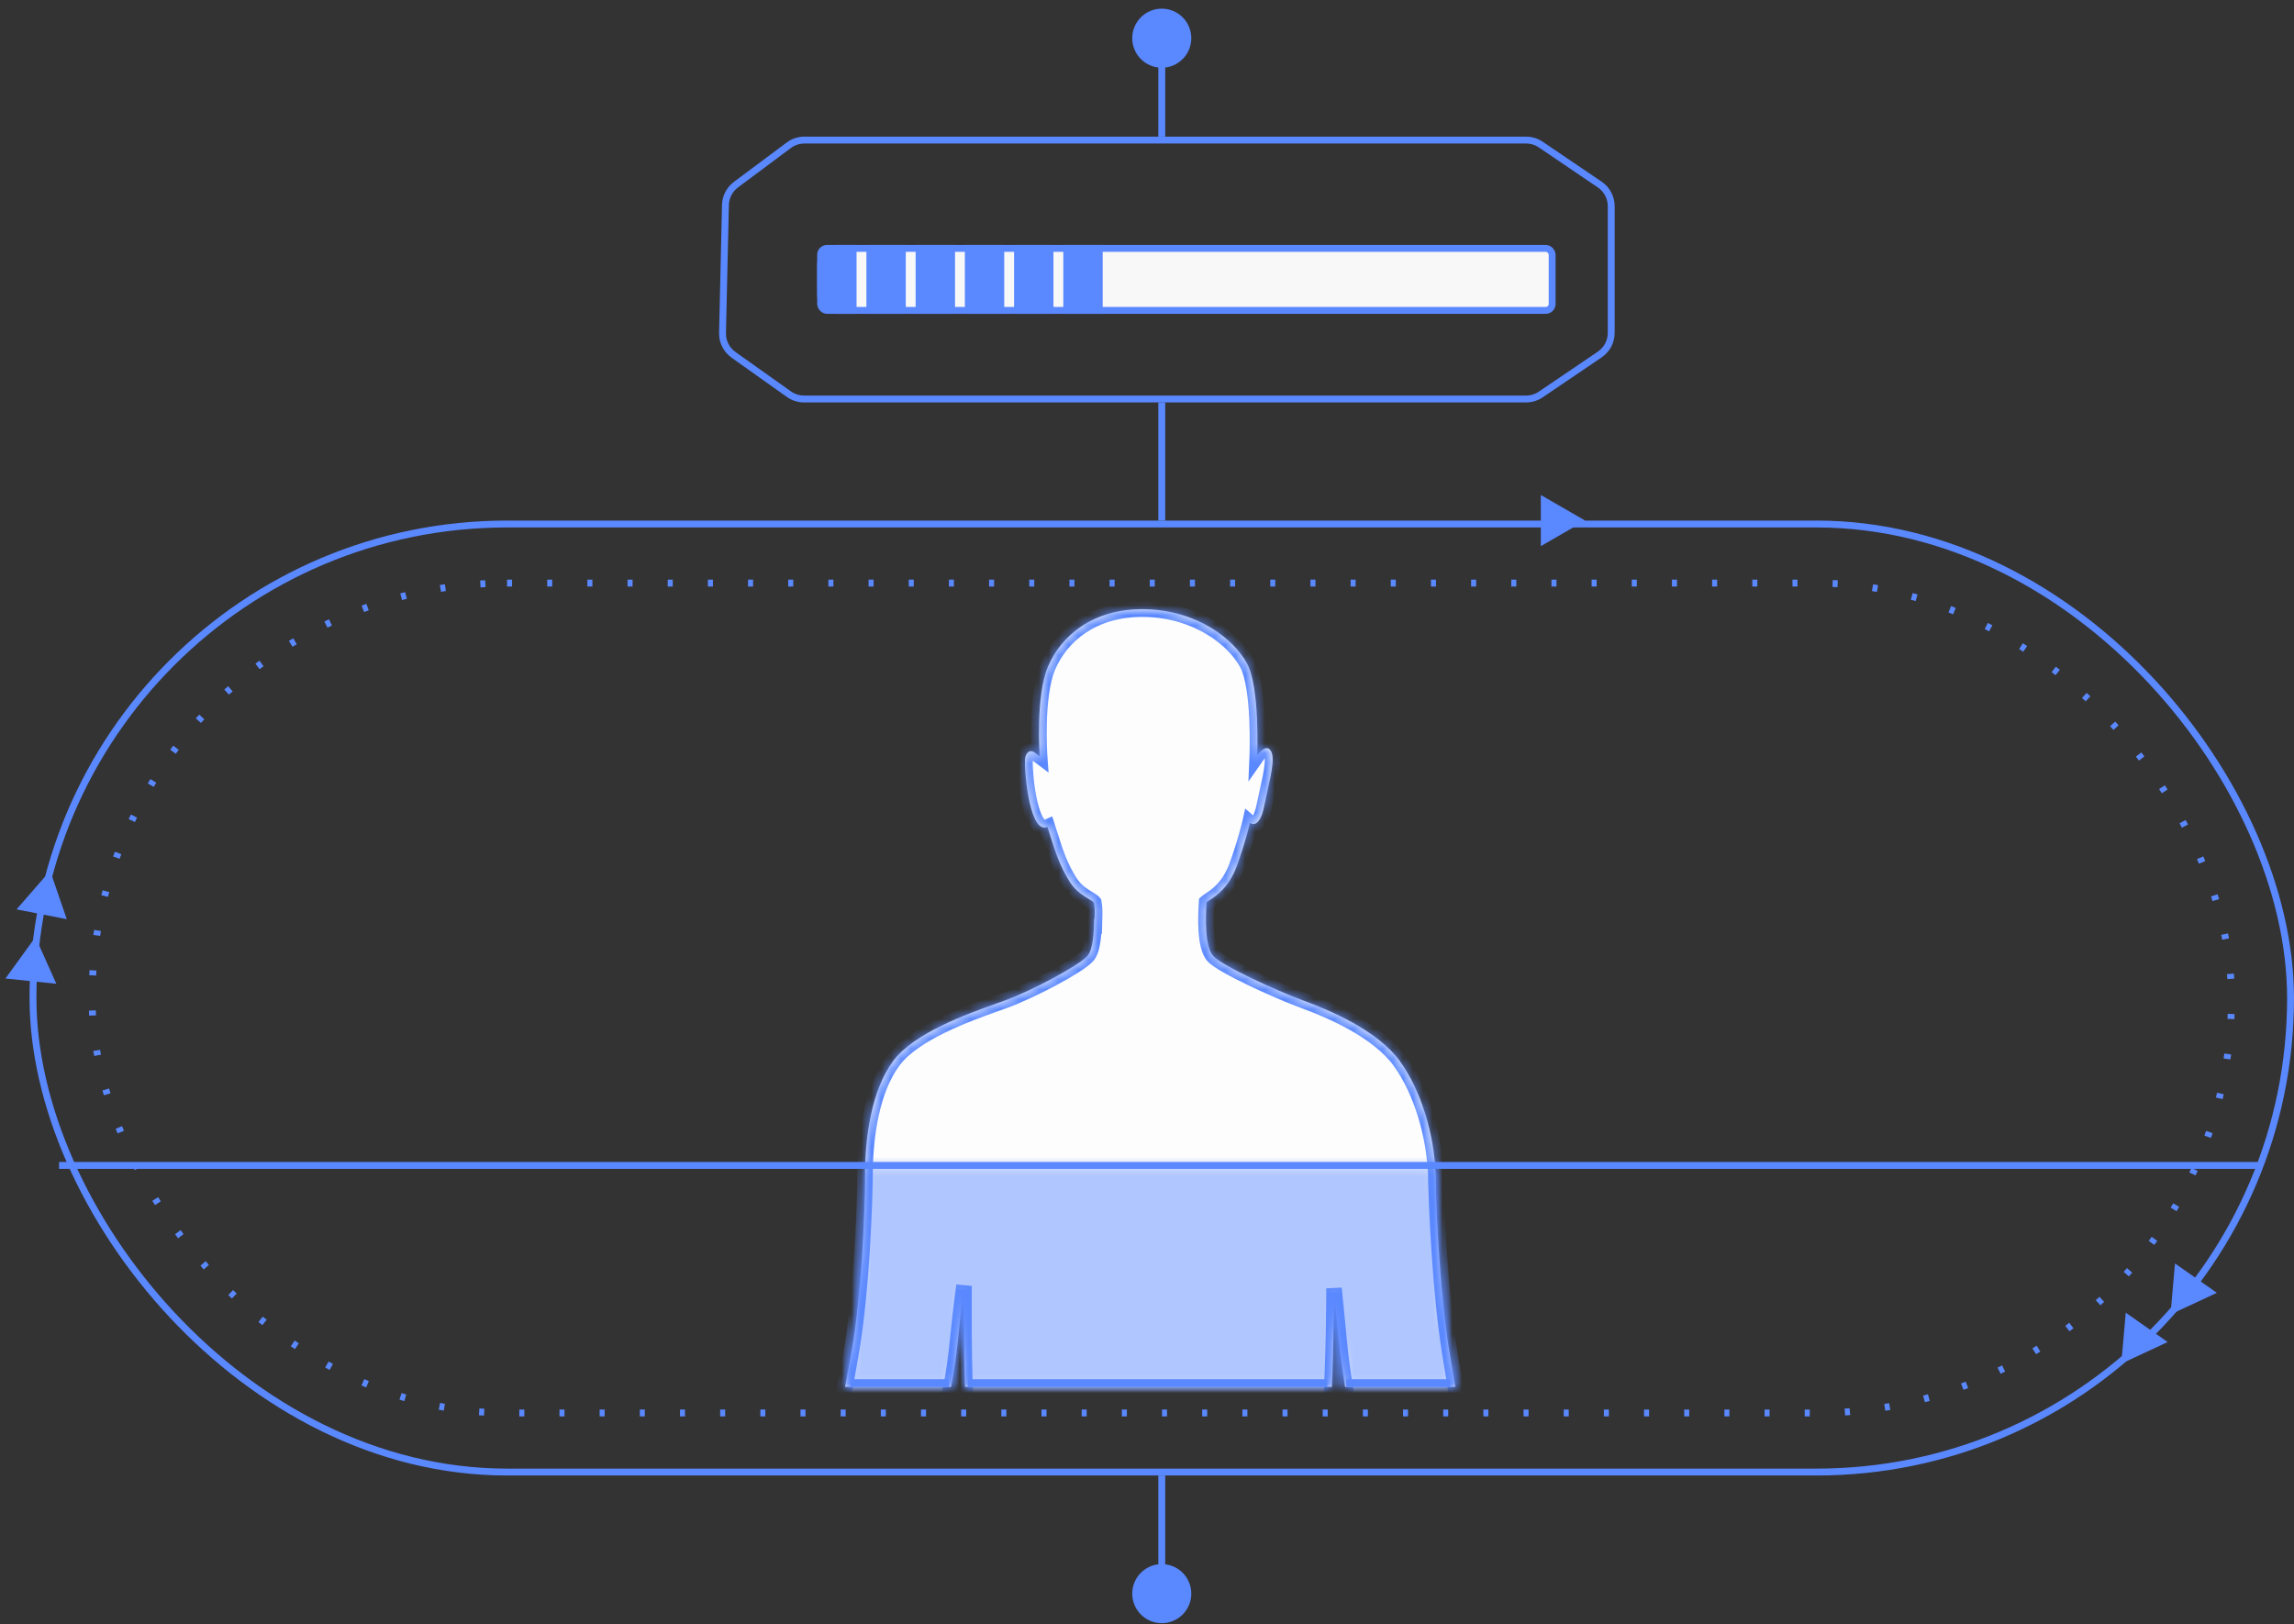 <?xml version="1.0" encoding="UTF-8"?> <svg xmlns="http://www.w3.org/2000/svg" width="233" height="165" viewBox="0 0 233 165" fill="none"><rect x="0" y="0" width="233" height="165" fill="#333333" stroke="none"/><path d="M118 3.879L118 13.879" stroke="#5A88FF" stroke-width="0.7"></path><path d="M73.683 20.822C73.702 20.007 74.095 19.246 74.749 18.758L80.117 14.755C80.575 14.413 81.13 14.229 81.701 14.229H155.006C155.537 14.229 156.055 14.388 156.493 14.685L162.487 18.749C163.214 19.242 163.65 20.064 163.65 20.942V33.815C163.65 34.694 163.214 35.516 162.487 36.009L156.493 40.072C156.055 40.37 155.537 40.529 155.006 40.529H81.663C81.113 40.529 80.576 40.358 80.128 40.039L74.501 36.043C73.784 35.533 73.366 34.701 73.386 33.822L73.683 20.822Z" stroke="#5A88FF" stroke-width="0.7"></path><rect x="83.35" y="25.229" width="74.3" height="6.3" rx="0.65" fill="#F8F8F8" stroke="#5A88FF" stroke-width="0.7"></rect><path d="M83 26.879C83 25.774 83.895 24.879 85 24.879H87V31.879H85C83.895 31.879 83 30.983 83 29.879V26.879Z" fill="#5A88FF"></path><rect x="88" y="24.879" width="4" height="7" fill="#5A88FF"></rect><rect x="93" y="24.879" width="4" height="7" fill="#5A88FF"></rect><rect x="98" y="24.879" width="4" height="7" fill="#5A88FF"></rect><rect x="108" y="24.879" width="4" height="7" fill="#5A88FF"></rect><rect x="103" y="24.879" width="4" height="7" fill="#5A88FF"></rect><circle cx="118" cy="3.879" r="3" fill="#5A88FF"></circle><path d="M118 40.879V52.879" stroke="#5A88FF" stroke-width="0.7"></path><rect x="3.35" y="53.229" width="229.3" height="96.3" rx="48.15" stroke="#5A88FF" stroke-width="0.7"></rect><rect x="9.35" y="59.229" width="217.3" height="84.3" rx="42.15" stroke="#5A88FF" stroke-width="0.7" stroke-dasharray="0.51 3.57"></rect><mask id="path-14-inside-1_423_79" fill="white"><path fill-rule="evenodd" clip-rule="evenodd" d="M132.388 101.636C135.094 102.628 139.887 104.646 142.201 107.8L142.18 107.789C144.401 110.81 145.692 115.475 145.795 119.048H145.805C145.805 119.125 145.81 119.205 145.816 119.285C145.821 119.365 145.826 119.445 145.826 119.522C145.826 123.15 146.343 132.292 147.272 137.651L147.355 138.134C147.518 139.086 147.675 139.998 147.821 140.879H136.622C136.35 139.28 136.152 137.757 136.002 136.273C135.61 132.479 135.497 131.321 135.497 131.321C135.497 131.321 135.497 136.261 135.272 140.879H98.018C97.858 136.799 97.918 131.079 97.918 131.079C97.918 131.079 97.839 131.499 97.702 132.545C97.595 133.355 97.454 134.54 97.287 136.195C97.123 137.791 96.917 139.265 96.597 140.879H85.833C86.082 139.551 86.328 138.239 86.544 136.989C87.475 131.63 87.867 123.15 87.867 119.522V119.048H87.857C87.908 115.464 88.487 110.81 90.707 107.789C92.811 104.935 98.195 103.012 101.205 101.936L101.206 101.936L101.227 101.929C101.534 101.818 101.818 101.717 102.07 101.625C104.776 100.643 109.59 98.085 110.458 97.093C111.016 96.453 111.118 94.71 111.13 93.299L111.136 93.305L111.151 93.317L111.171 93.332L111.179 92.996L111.185 92.714C111.187 92.581 111.186 92.452 111.177 92.313C111.165 92.135 111.142 91.938 111.098 91.689C111.029 91.606 110.925 91.528 110.795 91.443C110.719 91.394 110.635 91.343 110.543 91.288L110.522 91.275L110.522 91.275C110.282 91.131 109.998 90.96 109.702 90.729C109.355 90.456 108.992 90.1 108.671 89.605C107.639 87.942 107.256 86.736 106.629 84.756L106.388 84.003C104.684 84.753 104.064 79.041 104.106 77.199C104.116 76.57 104.56 76.041 105.076 76.427L105.593 76.813C105.593 76.813 105.159 70.748 106.44 67.716C107.731 64.661 110.954 61.772 116.304 61.882C121.666 61.992 125.353 64.97 126.665 67.407C127.977 69.833 127.698 76.725 127.698 76.725C127.698 76.725 127.797 76.583 127.947 76.424C127.993 76.376 128.043 76.326 128.097 76.278C128.17 76.212 128.251 76.148 128.335 76.099C128.518 75.989 128.715 75.943 128.885 76.063C129.578 76.553 129.186 78.324 128.736 80.347C128.629 80.828 128.519 81.324 128.42 81.82C127.904 84.4 126.954 83.584 126.954 83.584C126.954 83.584 126.51 85.547 125.611 87.995C124.822 90.141 123.531 90.993 122.877 91.425L122.85 91.443L122.838 91.451C122.774 91.493 122.717 91.531 122.669 91.566C122.623 91.598 122.584 91.628 122.554 91.656C122.451 93.189 122.358 96.111 123.225 97.103C124.093 98.085 129.681 100.643 132.388 101.636Z"></path></mask><path fill-rule="evenodd" clip-rule="evenodd" d="M132.388 101.636C135.094 102.628 139.887 104.646 142.201 107.8L142.18 107.789C144.401 110.81 145.692 115.475 145.795 119.048H145.805C145.805 119.125 145.81 119.205 145.816 119.285C145.821 119.365 145.826 119.445 145.826 119.522C145.826 123.15 146.343 132.292 147.272 137.651L147.355 138.134C147.518 139.086 147.675 139.998 147.821 140.879H136.622C136.35 139.28 136.152 137.757 136.002 136.273C135.61 132.479 135.497 131.321 135.497 131.321C135.497 131.321 135.497 136.261 135.272 140.879H98.018C97.858 136.799 97.918 131.079 97.918 131.079C97.918 131.079 97.839 131.499 97.702 132.545C97.595 133.355 97.454 134.54 97.287 136.195C97.123 137.791 96.917 139.265 96.597 140.879H85.833C86.082 139.551 86.328 138.239 86.544 136.989C87.475 131.63 87.867 123.15 87.867 119.522V119.048H87.857C87.908 115.464 88.487 110.81 90.707 107.789C92.811 104.935 98.195 103.012 101.205 101.936L101.206 101.936L101.227 101.929C101.534 101.818 101.818 101.717 102.07 101.625C104.776 100.643 109.59 98.085 110.458 97.093C111.016 96.453 111.118 94.71 111.13 93.299L111.136 93.305L111.151 93.317L111.171 93.332L111.179 92.996L111.185 92.714C111.187 92.581 111.186 92.452 111.177 92.313C111.165 92.135 111.142 91.938 111.098 91.689C111.029 91.606 110.925 91.528 110.795 91.443C110.719 91.394 110.635 91.343 110.543 91.288L110.522 91.275L110.522 91.275C110.282 91.131 109.998 90.96 109.702 90.729C109.355 90.456 108.992 90.1 108.671 89.605C107.639 87.942 107.256 86.736 106.629 84.756L106.388 84.003C104.684 84.753 104.064 79.041 104.106 77.199C104.116 76.57 104.56 76.041 105.076 76.427L105.593 76.813C105.593 76.813 105.159 70.748 106.44 67.716C107.731 64.661 110.954 61.772 116.304 61.882C121.666 61.992 125.353 64.97 126.665 67.407C127.977 69.833 127.698 76.725 127.698 76.725C127.698 76.725 127.797 76.583 127.947 76.424C127.993 76.376 128.043 76.326 128.097 76.278C128.17 76.212 128.251 76.148 128.335 76.099C128.518 75.989 128.715 75.943 128.885 76.063C129.578 76.553 129.186 78.324 128.736 80.347C128.629 80.828 128.519 81.324 128.42 81.82C127.904 84.4 126.954 83.584 126.954 83.584C126.954 83.584 126.51 85.547 125.611 87.995C124.822 90.141 123.531 90.993 122.877 91.425L122.85 91.443L122.838 91.451C122.774 91.493 122.717 91.531 122.669 91.566C122.623 91.598 122.584 91.628 122.554 91.656C122.451 93.189 122.358 96.111 123.225 97.103C124.093 98.085 129.681 100.643 132.388 101.636Z" fill="#FDFDFD"></path><path d="M142.201 107.8L141.836 108.5L142.837 107.333L142.201 107.8ZM132.388 101.636L132.66 100.895L132.66 100.895L132.388 101.636ZM142.18 107.789L142.544 107.089L141.544 108.256L142.18 107.789ZM145.795 119.048L145.006 119.071L145.028 119.837H145.795V119.048ZM145.805 119.048H146.594V118.259H145.805V119.048ZM147.272 137.651L148.05 137.518L148.05 137.516L147.272 137.651ZM147.355 138.134L146.577 138.267L146.577 138.268L147.355 138.134ZM147.821 140.879V141.668H148.751L148.599 140.75L147.821 140.879ZM136.622 140.879L135.843 141.011L135.955 141.668H136.622V140.879ZM136.002 136.273L136.787 136.194L136.787 136.191L136.002 136.273ZM135.497 131.321L136.282 131.244L134.707 131.321H135.497ZM135.272 140.879V141.668H136.024L136.061 140.917L135.272 140.879ZM98.018 140.879L97.229 140.91L97.259 141.668H98.018V140.879ZM97.918 131.079L98.707 131.087L97.142 130.933L97.918 131.079ZM97.702 132.545L98.485 132.649L98.485 132.648L97.702 132.545ZM97.287 136.195L98.073 136.277L98.073 136.274L97.287 136.195ZM96.597 140.879V141.668H97.245L97.371 141.033L96.597 140.879ZM85.833 140.879L85.057 140.733L84.881 141.668H85.833V140.879ZM86.544 136.989L85.767 136.854L85.767 136.855L86.544 136.989ZM87.867 119.048H88.656V118.259H87.867V119.048ZM87.857 119.048L87.067 119.037L87.056 119.837H87.857V119.048ZM90.707 107.789L90.072 107.321L90.071 107.322L90.707 107.789ZM101.205 101.936L101.47 102.679L101.476 102.677L101.205 101.936ZM101.206 101.936L100.949 101.189L100.942 101.192L100.935 101.194L101.206 101.936ZM101.227 101.929L101.483 102.675L101.493 102.672L101.227 101.929ZM102.07 101.625L101.801 100.882L101.799 100.883L102.07 101.625ZM110.458 97.093L111.052 97.612L111.053 97.611L110.458 97.093ZM111.13 93.299L111.668 92.722L110.354 91.495L110.34 93.293L111.13 93.299ZM111.136 93.305L110.597 93.881L110.619 93.902L110.642 93.921L111.136 93.305ZM111.151 93.317L110.657 93.933L110.665 93.939L110.673 93.945L111.151 93.317ZM111.171 93.332L110.693 93.96L111.923 94.896L111.96 93.351L111.171 93.332ZM111.179 92.996L111.968 93.016L111.968 93.013L111.179 92.996ZM111.185 92.714L111.974 92.731L111.974 92.726L111.185 92.714ZM111.177 92.313L111.965 92.262L111.964 92.26L111.177 92.313ZM111.098 91.689L111.876 91.553L111.839 91.343L111.702 91.18L111.098 91.689ZM110.795 91.443L110.364 92.105L110.366 92.106L110.795 91.443ZM110.543 91.288L110.132 91.962L110.138 91.966L110.543 91.288ZM110.522 91.275L110.933 90.602L110.924 90.596L110.522 91.275ZM110.522 91.275L110.115 91.952L110.12 91.954L110.522 91.275ZM109.702 90.729L109.215 91.35L109.216 91.35L109.702 90.729ZM108.671 89.605L108.001 90.021L108.005 90.028L108.009 90.034L108.671 89.605ZM106.629 84.756L107.381 84.518L107.381 84.516L106.629 84.756ZM106.388 84.003L107.14 83.763L106.874 82.927L106.071 83.28L106.388 84.003ZM104.106 77.199L104.895 77.217L104.895 77.212L104.106 77.199ZM105.076 76.427L104.603 77.059L104.604 77.06L105.076 76.427ZM105.593 76.813L105.12 77.445L106.503 78.478L106.38 76.757L105.593 76.813ZM106.44 67.716L105.713 67.408L105.713 67.408L106.44 67.716ZM116.304 61.882L116.321 61.093L116.321 61.093L116.304 61.882ZM126.665 67.407L125.97 67.781L125.971 67.782L126.665 67.407ZM127.698 76.725L126.909 76.693L126.8 79.394L128.346 77.176L127.698 76.725ZM127.947 76.424L128.521 76.967L128.522 76.966L127.947 76.424ZM128.097 76.278L128.623 76.866L128.627 76.863L128.097 76.278ZM128.335 76.099L128.738 76.777L128.739 76.776L128.335 76.099ZM128.885 76.063L129.341 75.419L129.339 75.417L128.885 76.063ZM128.736 80.347L127.966 80.176L127.966 80.176L128.736 80.347ZM128.42 81.82L129.194 81.974L129.195 81.974L128.42 81.82ZM126.954 83.584L127.468 82.985L126.473 82.131L126.184 83.41L126.954 83.584ZM125.611 87.995L126.352 88.267L126.352 88.267L125.611 87.995ZM122.877 91.425L122.443 90.766L122.437 90.77L122.877 91.425ZM122.85 91.443L123.285 92.102L123.29 92.098L122.85 91.443ZM122.838 91.451L123.273 92.11L123.273 92.11L122.838 91.451ZM122.669 91.566L122.209 90.924L122.208 90.924L122.669 91.566ZM122.554 91.656L122.02 91.074L121.787 91.287L121.766 91.603L122.554 91.656ZM123.225 97.103L122.631 97.623L122.634 97.626L123.225 97.103ZM142.837 107.333C141.584 105.624 139.695 104.265 137.827 103.219C135.949 102.167 134.03 101.397 132.66 100.895L132.116 102.377C133.452 102.867 135.282 103.602 137.056 104.596C138.839 105.595 140.504 106.822 141.564 108.267L142.837 107.333ZM141.815 108.489L141.836 108.5L142.566 107.1L142.544 107.089L141.815 108.489ZM146.584 119.025C146.478 115.33 145.152 110.5 142.816 107.321L141.544 108.256C143.65 111.121 144.907 115.62 145.006 119.071L146.584 119.025ZM145.805 118.259H145.795V119.837H145.805V118.259ZM146.603 119.233C146.598 119.148 146.594 119.094 146.594 119.048H145.016C145.016 119.156 145.023 119.262 145.028 119.337L146.603 119.233ZM146.616 119.522C146.616 119.414 146.608 119.308 146.603 119.233L145.028 119.337C145.034 119.422 145.037 119.476 145.037 119.522H146.616ZM148.05 137.516C147.131 132.215 146.616 123.121 146.616 119.522H145.037C145.037 123.179 145.555 132.369 146.494 137.786L148.05 137.516ZM148.133 138.001L148.05 137.518L146.494 137.784L146.577 138.267L148.133 138.001ZM148.599 140.75C148.453 139.866 148.296 138.952 148.132 138L146.577 138.268C146.74 139.221 146.897 140.129 147.042 141.008L148.599 140.75ZM136.622 141.668H147.821V140.09H136.622V141.668ZM135.217 136.352C135.368 137.852 135.569 139.392 135.843 141.011L137.4 140.747C137.132 139.167 136.935 137.662 136.787 136.194L135.217 136.352ZM135.497 131.321C134.711 131.398 134.711 131.398 134.711 131.398C134.711 131.398 134.711 131.398 134.711 131.398C134.711 131.398 134.711 131.398 134.711 131.398C134.711 131.398 134.711 131.398 134.711 131.399C134.711 131.399 134.711 131.4 134.712 131.401C134.712 131.404 134.712 131.407 134.713 131.412C134.713 131.422 134.715 131.436 134.717 131.456C134.721 131.495 134.727 131.555 134.735 131.64C134.752 131.808 134.778 132.072 134.817 132.454C134.894 133.218 135.021 134.457 135.217 136.354L136.787 136.191C136.591 134.295 136.465 133.058 136.388 132.295C136.349 131.913 136.323 131.65 136.306 131.483C136.298 131.399 136.292 131.34 136.288 131.301C136.286 131.281 136.285 131.267 136.284 131.258C136.283 131.253 136.283 131.25 136.283 131.248C136.283 131.247 136.282 131.246 136.282 131.245C136.282 131.245 136.282 131.245 136.282 131.245C136.282 131.245 136.282 131.245 136.282 131.245C136.282 131.245 136.282 131.245 136.282 131.244C136.282 131.244 136.282 131.244 135.497 131.321ZM136.061 140.917C136.174 138.596 136.23 136.197 136.258 134.381C136.272 133.472 136.279 132.708 136.283 132.17C136.284 131.902 136.285 131.69 136.286 131.545C136.286 131.472 136.286 131.417 136.286 131.379C136.286 131.36 136.286 131.346 136.286 131.336C136.286 131.331 136.286 131.328 136.286 131.325C136.286 131.324 136.286 131.323 136.286 131.322C136.286 131.322 136.286 131.322 136.286 131.321C136.286 131.321 136.286 131.321 136.286 131.321C136.286 131.321 136.286 131.321 135.497 131.321C134.707 131.321 134.707 131.321 134.707 131.321C134.707 131.321 134.707 131.321 134.707 131.321C134.707 131.321 134.707 131.322 134.707 131.322C134.707 131.322 134.707 131.323 134.707 131.324C134.707 131.327 134.707 131.33 134.707 131.335C134.707 131.344 134.707 131.358 134.707 131.377C134.707 131.414 134.707 131.468 134.707 131.54C134.707 131.683 134.706 131.893 134.704 132.16C134.7 132.693 134.693 133.453 134.679 134.356C134.651 136.164 134.596 138.544 134.484 140.841L136.061 140.917ZM98.018 141.668H135.272V140.09H98.018V141.668ZM97.918 131.079C97.129 131.07 97.129 131.07 97.129 131.07C97.129 131.07 97.129 131.071 97.129 131.071C97.129 131.071 97.129 131.071 97.129 131.072C97.129 131.072 97.129 131.073 97.129 131.075C97.129 131.078 97.129 131.082 97.129 131.087C97.128 131.098 97.128 131.115 97.128 131.137C97.128 131.18 97.127 131.243 97.126 131.326C97.125 131.491 97.123 131.731 97.122 132.032C97.119 132.634 97.116 133.478 97.119 134.451C97.124 136.394 97.149 138.855 97.229 140.91L98.806 140.848C98.727 138.823 98.703 136.384 98.697 134.447C98.695 133.479 98.697 132.639 98.701 132.04C98.702 131.741 98.704 131.502 98.705 131.339C98.706 131.257 98.706 131.194 98.707 131.151C98.707 131.13 98.707 131.114 98.707 131.103C98.707 131.098 98.707 131.093 98.707 131.091C98.707 131.089 98.707 131.088 98.707 131.088C98.707 131.087 98.707 131.087 98.707 131.087C98.707 131.087 98.707 131.087 98.707 131.087C98.707 131.087 98.707 131.087 97.918 131.079ZM98.485 132.648C98.553 132.131 98.606 131.77 98.641 131.541C98.659 131.427 98.673 131.345 98.682 131.293C98.686 131.268 98.689 131.249 98.691 131.238C98.692 131.232 98.693 131.228 98.694 131.226C98.694 131.224 98.694 131.224 98.694 131.223C98.694 131.223 98.694 131.223 98.694 131.223C98.694 131.223 98.694 131.223 98.694 131.223C98.694 131.223 98.694 131.224 98.694 131.224C98.694 131.224 98.694 131.224 98.694 131.224C98.694 131.224 98.694 131.224 97.918 131.079C97.142 130.933 97.142 130.933 97.142 130.934C97.142 130.934 97.142 130.934 97.142 130.934C97.142 130.934 97.142 130.934 97.142 130.934C97.142 130.934 97.142 130.934 97.142 130.935C97.142 130.935 97.142 130.936 97.142 130.936C97.141 130.938 97.141 130.939 97.141 130.942C97.14 130.946 97.139 130.952 97.137 130.96C97.135 130.975 97.131 130.998 97.126 131.028C97.115 131.087 97.101 131.176 97.082 131.298C97.044 131.541 96.989 131.914 96.919 132.443L98.485 132.648ZM98.073 136.274C98.239 134.626 98.379 133.449 98.485 132.649L96.92 132.442C96.811 133.261 96.669 134.455 96.502 136.116L98.073 136.274ZM97.371 141.033C97.697 139.39 97.906 137.891 98.073 136.277L96.502 136.114C96.339 137.691 96.137 139.141 95.823 140.725L97.371 141.033ZM85.833 141.668H96.597V140.09H85.833V141.668ZM85.767 136.855C85.551 138.098 85.307 139.404 85.057 140.733L86.609 141.025C86.858 139.697 87.104 138.381 87.322 137.124L85.767 136.855ZM87.078 119.522C87.078 123.128 86.686 131.558 85.767 136.854L87.322 137.124C88.263 131.702 88.656 123.172 88.656 119.522H87.078ZM87.078 119.048V119.522H88.656V119.048H87.078ZM87.857 119.837H87.867V118.259H87.857V119.837ZM90.071 107.322C87.694 110.557 87.119 115.433 87.067 119.037L88.646 119.059C88.697 115.495 89.281 111.064 91.344 108.256L90.071 107.322ZM100.939 101.193C99.438 101.729 97.299 102.492 95.269 103.487C93.261 104.47 91.242 105.733 90.072 107.321L91.343 108.257C92.276 106.991 94.001 105.866 95.963 104.905C97.903 103.955 99.961 103.219 101.47 102.679L100.939 101.193ZM100.935 101.194L100.934 101.195L101.476 102.677L101.476 102.677L100.935 101.194ZM100.97 101.182L100.949 101.189L101.462 102.682L101.483 102.675L100.97 101.182ZM101.799 100.883C101.55 100.975 101.269 101.075 100.961 101.185L101.493 102.672C101.8 102.562 102.086 102.459 102.341 102.366L101.799 100.883ZM109.863 96.573C109.73 96.726 109.357 97.019 108.736 97.417C108.142 97.797 107.393 98.23 106.58 98.667C104.948 99.544 103.105 100.41 101.801 100.883L102.339 102.367C103.742 101.858 105.659 100.954 107.327 100.058C108.164 99.609 108.95 99.155 109.588 98.746C110.198 98.354 110.752 97.955 111.052 97.612L109.863 96.573ZM110.34 93.293C110.335 93.988 110.307 94.736 110.217 95.376C110.172 95.695 110.115 95.97 110.045 96.187C109.972 96.414 109.902 96.528 109.863 96.574L111.053 97.611C111.292 97.337 111.444 96.993 111.548 96.669C111.655 96.336 111.728 95.967 111.78 95.594C111.884 94.851 111.913 94.021 111.919 93.305L110.34 93.293ZM111.674 92.728L111.668 92.722L110.591 93.876L110.597 93.881L111.674 92.728ZM111.644 92.701L111.629 92.688L110.642 93.921L110.657 93.933L111.644 92.701ZM111.649 92.704L111.629 92.688L110.673 93.945L110.693 93.96L111.649 92.704ZM110.39 92.978L110.382 93.313L111.96 93.351L111.968 93.016L110.39 92.978ZM110.396 92.698L110.39 92.98L111.968 93.013L111.974 92.731L110.396 92.698ZM110.389 92.365C110.396 92.475 110.398 92.581 110.396 92.703L111.974 92.726C111.976 92.581 111.976 92.43 111.965 92.262L110.389 92.365ZM110.321 91.825C110.36 92.05 110.379 92.219 110.389 92.367L111.964 92.26C111.95 92.05 111.923 91.826 111.876 91.553L110.321 91.825ZM110.366 92.106C110.419 92.14 110.454 92.166 110.478 92.184C110.502 92.204 110.503 92.208 110.494 92.197L111.702 91.18C111.553 91.004 111.366 90.873 111.224 90.781L110.366 92.106ZM110.138 91.966C110.229 92.02 110.302 92.064 110.364 92.105L111.225 90.782C111.136 90.724 111.042 90.667 110.949 90.611L110.138 91.966ZM110.111 91.949L110.132 91.962L110.955 90.615L110.933 90.602L110.111 91.949ZM110.12 91.954L110.12 91.955L110.924 90.596L110.924 90.596L110.12 91.954ZM109.216 91.35C109.554 91.615 109.877 91.808 110.115 91.952L110.929 90.599C110.687 90.454 110.441 90.305 110.189 90.107L109.216 91.35ZM108.009 90.034C108.385 90.615 108.813 91.034 109.215 91.35L110.19 90.108C109.898 89.879 109.599 89.585 109.334 89.176L108.009 90.034ZM105.876 84.995C106.504 86.976 106.912 88.267 108.001 90.021L109.342 89.189C108.367 87.618 108.008 86.496 107.381 84.518L105.876 84.995ZM105.636 84.243L105.876 84.996L107.381 84.516L107.14 83.763L105.636 84.243ZM103.316 77.181C103.294 78.166 103.445 80.12 103.823 81.751C104.01 82.555 104.27 83.366 104.644 83.944C104.832 84.234 105.092 84.534 105.452 84.71C105.851 84.905 106.29 84.908 106.706 84.725L106.071 83.28C106.061 83.285 106.108 83.274 106.146 83.292C106.146 83.292 106.079 83.255 105.969 83.086C105.749 82.746 105.538 82.155 105.361 81.394C105.014 79.897 104.876 78.074 104.895 77.217L103.316 77.181ZM105.549 75.795C105.305 75.613 105.005 75.493 104.672 75.508C104.341 75.523 104.066 75.668 103.867 75.852C103.489 76.199 103.324 76.719 103.316 77.186L104.895 77.212C104.896 77.144 104.909 77.085 104.925 77.044C104.942 77 104.954 76.997 104.935 77.013C104.913 77.034 104.847 77.081 104.743 77.085C104.64 77.09 104.589 77.049 104.603 77.059L105.549 75.795ZM106.065 76.181L105.548 75.795L104.604 77.06L105.12 77.445L106.065 76.181ZM105.713 67.408C105.009 69.074 104.799 71.481 104.747 73.38C104.72 74.347 104.735 75.217 104.756 75.844C104.766 76.159 104.779 76.413 104.788 76.589C104.793 76.678 104.797 76.747 104.8 76.794C104.802 76.818 104.803 76.836 104.804 76.849C104.804 76.855 104.805 76.86 104.805 76.863C104.805 76.865 104.805 76.867 104.805 76.868C104.805 76.868 104.805 76.868 104.805 76.869C104.805 76.869 104.805 76.869 104.805 76.869C104.805 76.869 104.805 76.869 105.593 76.813C106.38 76.757 106.38 76.757 106.38 76.757C106.38 76.757 106.38 76.757 106.38 76.757C106.38 76.757 106.38 76.757 106.38 76.756C106.38 76.756 106.38 76.755 106.38 76.754C106.379 76.751 106.379 76.748 106.379 76.742C106.378 76.732 106.377 76.716 106.376 76.694C106.373 76.651 106.369 76.587 106.365 76.504C106.355 76.337 106.344 76.093 106.334 75.791C106.313 75.187 106.3 74.351 106.325 73.423C106.376 71.531 106.589 69.39 107.167 68.023L105.713 67.408ZM116.321 61.093C110.631 60.976 107.123 64.071 105.713 67.408L107.167 68.023C108.339 65.251 111.277 62.568 116.288 62.671L116.321 61.093ZM127.36 67.032C125.91 64.34 121.961 61.209 116.321 61.093L116.288 62.671C121.371 62.776 124.795 65.599 125.97 67.781L127.36 67.032ZM127.698 76.725C128.487 76.757 128.487 76.757 128.487 76.757C128.487 76.757 128.487 76.756 128.487 76.756C128.487 76.756 128.487 76.755 128.487 76.755C128.487 76.754 128.487 76.752 128.487 76.751C128.487 76.747 128.487 76.741 128.488 76.734C128.488 76.72 128.489 76.7 128.49 76.674C128.492 76.621 128.494 76.543 128.497 76.445C128.502 76.247 128.508 75.964 128.51 75.617C128.516 74.923 128.51 73.971 128.462 72.939C128.414 71.91 128.324 70.789 128.159 69.761C127.997 68.752 127.753 67.759 127.36 67.031L125.971 67.782C126.233 68.268 126.446 69.046 126.6 70.011C126.752 70.958 126.839 72.015 126.885 73.012C126.931 74.007 126.937 74.93 126.932 75.604C126.929 75.941 126.923 76.214 126.918 76.403C126.916 76.498 126.914 76.571 126.912 76.62C126.911 76.645 126.911 76.664 126.91 76.676C126.91 76.682 126.91 76.686 126.91 76.689C126.91 76.691 126.91 76.692 126.909 76.692C126.909 76.693 126.909 76.693 126.909 76.693C126.909 76.693 126.909 76.693 126.909 76.693C126.909 76.693 126.909 76.693 127.698 76.725ZM127.374 75.882C127.278 75.983 127.2 76.077 127.146 76.146C127.118 76.181 127.096 76.211 127.08 76.233C127.072 76.243 127.066 76.252 127.061 76.259C127.058 76.263 127.056 76.266 127.054 76.268C127.054 76.269 127.053 76.27 127.052 76.271C127.052 76.272 127.052 76.272 127.051 76.273C127.051 76.273 127.051 76.273 127.051 76.273C127.051 76.273 127.051 76.273 127.051 76.273C127.051 76.273 127.051 76.274 127.051 76.274C127.051 76.274 127.051 76.274 127.698 76.725C128.346 77.176 128.346 77.176 128.346 77.176C128.346 77.176 128.346 77.176 128.346 77.177C128.346 77.177 128.346 77.177 128.345 77.177C128.345 77.177 128.345 77.177 128.345 77.177C128.345 77.177 128.345 77.178 128.345 77.178C128.344 77.178 128.344 77.178 128.344 77.178C128.344 77.179 128.344 77.178 128.345 77.178C128.346 77.176 128.348 77.173 128.352 77.168C128.359 77.159 128.371 77.142 128.387 77.122C128.419 77.081 128.466 77.025 128.521 76.967L127.374 75.882ZM127.57 75.691C127.498 75.755 127.432 75.82 127.373 75.883L128.522 76.966C128.554 76.932 128.588 76.898 128.623 76.866L127.57 75.691ZM127.931 75.42C127.79 75.504 127.666 75.603 127.566 75.694L128.627 76.863C128.674 76.82 128.712 76.792 128.738 76.777L127.931 75.42ZM129.339 75.417C128.782 75.026 128.208 75.255 127.93 75.421L128.739 76.776C128.773 76.756 128.758 76.773 128.7 76.78C128.667 76.783 128.621 76.783 128.569 76.77C128.516 76.757 128.469 76.735 128.432 76.709L129.339 75.417ZM129.507 80.519C129.728 79.525 129.952 78.52 130.026 77.701C130.062 77.29 130.067 76.874 129.992 76.499C129.916 76.124 129.74 75.701 129.341 75.419L128.43 76.708C128.377 76.671 128.412 76.653 128.444 76.811C128.476 76.969 128.484 77.213 128.453 77.56C128.391 78.255 128.195 79.147 127.966 80.176L129.507 80.519ZM129.195 81.974C129.291 81.488 129.4 81.001 129.507 80.518L127.966 80.176C127.859 80.656 127.747 81.159 127.646 81.665L129.195 81.974ZM126.954 83.584C126.439 84.183 126.44 84.183 126.441 84.184C126.441 84.184 126.441 84.184 126.442 84.185C126.442 84.185 126.443 84.186 126.444 84.187C126.446 84.188 126.447 84.189 126.449 84.191C126.452 84.194 126.456 84.197 126.46 84.2C126.469 84.207 126.478 84.214 126.489 84.223C126.511 84.239 126.538 84.258 126.57 84.279C126.634 84.32 126.723 84.369 126.835 84.411C127.062 84.495 127.404 84.552 127.782 84.404C128.153 84.259 128.441 83.961 128.661 83.572C128.878 83.186 129.056 82.665 129.194 81.974L127.646 81.665C127.526 82.265 127.392 82.609 127.286 82.796C127.182 82.98 127.136 82.962 127.205 82.935C127.281 82.905 127.353 82.919 127.386 82.931C127.4 82.937 127.411 82.943 127.421 82.949C127.426 82.953 127.433 82.957 127.44 82.962C127.444 82.965 127.448 82.969 127.452 82.972C127.455 82.974 127.457 82.976 127.46 82.978C127.461 82.979 127.462 82.98 127.464 82.982C127.464 82.982 127.465 82.983 127.466 82.983C127.466 82.984 127.467 82.984 127.467 82.984C127.467 82.985 127.468 82.985 126.954 83.584ZM126.352 88.267C126.81 87.019 127.152 85.896 127.379 85.085C127.493 84.678 127.579 84.349 127.636 84.121C127.665 84.006 127.686 83.917 127.701 83.856C127.708 83.825 127.714 83.801 127.717 83.785C127.719 83.777 127.721 83.77 127.722 83.766C127.722 83.764 127.723 83.762 127.723 83.76C127.723 83.76 127.723 83.759 127.723 83.759C127.723 83.759 127.723 83.759 127.724 83.758C127.724 83.758 127.724 83.758 127.724 83.758C127.724 83.758 127.724 83.758 126.954 83.584C126.184 83.41 126.184 83.41 126.184 83.41C126.184 83.41 126.184 83.41 126.184 83.41C126.184 83.41 126.184 83.41 126.184 83.41C126.184 83.41 126.184 83.41 126.184 83.41C126.184 83.411 126.183 83.412 126.183 83.414C126.182 83.417 126.181 83.422 126.18 83.428C126.176 83.442 126.172 83.463 126.165 83.491C126.152 83.546 126.132 83.629 126.105 83.737C126.051 83.953 125.969 84.268 125.859 84.658C125.64 85.44 125.311 86.523 124.87 87.723L126.352 88.267ZM123.312 92.084C124.018 91.618 125.477 90.648 126.352 88.267L124.87 87.723C124.168 89.634 123.044 90.369 122.443 90.766L123.312 92.084ZM123.29 92.098L123.318 92.08L122.437 90.77L122.41 90.788L123.29 92.098ZM123.273 92.11L123.285 92.102L122.416 90.784L122.404 90.792L123.273 92.11ZM123.128 92.207C123.162 92.183 123.205 92.155 123.273 92.11L122.404 90.792C122.344 90.831 122.272 90.879 122.209 90.924L123.128 92.207ZM123.087 92.238C123.082 92.243 123.081 92.242 123.09 92.236C123.098 92.229 123.111 92.22 123.129 92.207L122.208 90.924C122.159 90.96 122.087 91.013 122.02 91.074L123.087 92.238ZM123.82 96.584C123.722 96.472 123.604 96.242 123.505 95.854C123.409 95.479 123.347 95.024 123.313 94.528C123.244 93.535 123.29 92.464 123.341 91.709L121.766 91.603C121.714 92.381 121.662 93.537 121.738 94.637C121.776 95.186 121.847 95.744 121.975 96.244C122.099 96.731 122.295 97.239 122.631 97.623L123.82 96.584ZM132.66 100.895C131.336 100.409 129.286 99.532 127.459 98.654C126.546 98.215 125.7 97.781 125.034 97.401C124.701 97.21 124.421 97.038 124.204 96.889C123.976 96.732 123.859 96.629 123.817 96.581L122.634 97.626C122.809 97.824 123.056 98.015 123.31 98.19C123.575 98.372 123.896 98.569 124.251 98.771C124.961 99.177 125.844 99.629 126.775 100.077C128.635 100.971 130.733 101.87 132.116 102.377L132.66 100.895Z" fill="#5A88FF" mask="url(#path-14-inside-1_423_79)"></path><mask id="mask0_423_79" style="mask-type:alpha" maskUnits="userSpaceOnUse" x="82" y="118" width="71" height="23"><rect x="82" y="118.309" width="71" height="22.57" fill="#D9D9D9"></rect></mask><g mask="url(#mask0_423_79)"><mask id="path-17-inside-2_423_79" fill="white"><path d="M142.201 106.225C139.887 102.921 135.094 100.807 132.388 99.767C129.681 98.728 124.093 96.047 123.225 95.019C122.358 93.979 122.451 90.918 122.553 89.312C122.584 89.283 122.623 89.252 122.668 89.218C122.72 89.179 122.781 89.137 122.85 89.089L122.877 89.07C123.531 88.618 124.822 87.725 125.611 85.477C126.51 82.912 126.954 80.856 126.954 80.856C126.954 80.856 127.904 81.711 128.42 79.007C128.519 78.488 128.629 77.969 128.736 77.465C129.186 75.346 129.578 73.49 128.885 72.977C128.715 72.852 128.518 72.899 128.335 73.014C128.251 73.066 128.17 73.132 128.097 73.202C128.043 73.252 127.993 73.305 127.947 73.355C127.797 73.522 127.698 73.67 127.698 73.67C127.698 73.67 127.976 66.45 126.665 63.908C125.353 61.355 121.666 58.236 116.304 58.12C110.954 58.005 107.731 61.032 106.44 64.232C105.159 67.409 105.592 73.763 105.592 73.763L105.076 73.358C104.559 72.954 104.116 73.508 104.106 74.167C104.064 76.096 104.684 82.08 106.388 81.295L106.628 82.084C107.256 84.158 107.639 85.421 108.671 87.163C108.992 87.682 109.355 88.055 109.702 88.341C109.998 88.583 110.282 88.762 110.522 88.913L110.543 88.927C110.635 88.985 110.719 89.038 110.795 89.09C110.925 89.178 111.029 89.26 111.098 89.347C111.142 89.607 111.165 89.814 111.177 90.001C111.186 90.147 111.187 90.281 111.185 90.421L111.179 90.717L111.171 91.068L111.151 91.052L111.136 91.039L111.129 91.033C111.118 92.512 111.015 94.338 110.458 95.008C109.59 96.047 104.776 98.728 102.07 99.755C101.818 99.852 101.534 99.959 101.227 100.074L101.205 100.082C98.195 101.208 92.811 103.224 90.707 106.213C88.487 109.379 87.908 114.254 87.857 118.008H87.867V118.505C87.867 122.306 87.474 131.19 86.544 136.804C86.31 138.219 86.043 139.708 85.773 141.214C84.969 145.684 84.141 150.297 84.086 153.521C84.067 154.697 83.781 157.227 83.444 160.218C83.064 163.575 82.62 167.513 82.412 170.768C82.412 170.768 82.093 173.148 81.896 175.517C81.877 175.747 81.854 175.96 81.825 176.158C81.791 176.402 81.75 176.624 81.702 176.831C81.643 177.089 81.573 177.324 81.494 177.55H81.484C81.268 178.168 80.973 178.687 80.605 179.336C80.408 179.682 80.191 180.065 79.954 180.519C78.97 182.399 78.552 184.942 78.193 187.132L78.074 187.855C77.681 190.188 78.931 192.464 79.944 193.204C81.565 194.382 83.033 193.677 83.704 191.852C83.879 191.366 84.059 190.735 84.25 190.061C84.78 188.199 85.404 186.004 86.307 185.614C86.751 185.417 86.627 186.203 86.937 187.785C87.257 189.368 88.754 190.327 89.044 190.327C89.323 190.327 89.953 190.038 89.602 188.525C89.413 187.739 89.394 186.696 89.373 185.538C89.353 184.484 89.332 183.334 89.178 182.194C88.894 180.069 88.463 179.294 88.051 178.556L87.898 178.278C87.804 178.104 87.753 177.839 87.722 177.55C87.703 177.387 87.691 177.213 87.683 177.034C87.677 176.88 87.674 176.722 87.674 176.564C87.675 176.203 87.69 175.843 87.711 175.528C88.138 174.313 88.651 172.988 89.166 171.655L89.199 171.572C90.208 168.968 91.223 166.347 91.638 164.472C92.25 161.739 92.543 159.575 92.82 157.537C93.173 154.932 93.499 152.532 94.426 149.408C96.275 143.204 96.895 139.947 97.287 135.973C97.454 134.239 97.595 132.997 97.702 132.149C97.839 131.053 97.918 130.612 97.918 130.612C97.918 130.612 97.824 140.039 98.186 143.678C98.496 146.774 99.115 154.976 97.887 164.646C97.437 168.179 96.842 170.088 96.223 172.073C96.06 172.595 95.895 173.123 95.731 173.687C95.417 174.768 95.105 175.983 94.81 177.55H94.788C94.313 180.068 93.889 183.488 93.568 188.733H93.579C92.483 206.855 93.454 243.104 94.2 248.882V248.891C94.598 251.985 94.868 254.084 94.591 256.022C94.426 257.154 94.23 258.541 94.043 259.95C94.033 259.95 94.023 259.962 94.023 259.962L93.993 260.251C93.975 260.424 93.95 260.669 93.92 260.978C93.854 261.528 93.796 262.067 93.751 262.587C93.705 263.112 93.672 263.617 93.651 264.097C93.651 264.156 93.646 264.219 93.641 264.279C93.636 264.337 93.631 264.393 93.631 264.444H93.621C93.27 269.377 92.895 282.374 93.97 287.619C94.483 290.135 95.058 292.611 95.598 294.938L95.607 294.98L95.61 294.989C96.803 300.129 97.827 304.542 97.658 307.073C97.399 310.77 97.1 311.29 95.054 314.224C93.092 317.043 93.597 319.55 94.993 319.977C96.387 320.405 96.986 320.601 98.04 321.26C98.907 321.791 100.901 322.15 102.74 322.115C104.238 322.08 106.872 321.687 107.181 320.001C107.542 318.071 106.996 315.796 106.168 311.764C105.687 309.423 106.499 301.575 107.286 293.97C107.85 288.514 108.401 283.182 108.452 280.098C108.514 276.448 108.443 267.297 108.309 264.097C108.243 262.497 108.166 261.119 108.11 260.133L108.071 259.43L108.167 258.939L108.264 258.456L108.503 257.281C108.717 256.229 108.985 254.91 109.291 253.365C110.269 248.455 111.293 218.118 112.117 214.72C112.555 212.912 112.998 211.084 113.474 208.991C113.69 208.039 113.913 207.032 114.145 205.946C114.484 204.366 114.756 202.92 114.983 201.615C115.224 200.235 115.415 199.013 115.578 197.958C116.039 194.993 116.294 193.35 116.892 193.227C117.479 193.347 117.716 194.929 118.142 197.784L118.145 197.795C118.454 199.868 118.862 202.609 119.579 205.946C121.282 213.894 122.037 245.151 124.278 253.446C124.537 254.416 125.012 256.103 125.146 257.027C125.162 257.262 125.175 257.505 125.187 257.754L125.219 258.494C125.207 258.494 125.053 260.828 124.909 264.098L124.888 264.097C124.754 267.297 124.576 276.448 124.639 280.098H124.627C124.679 283.181 125.23 288.511 125.794 293.966C126.58 301.572 127.392 309.422 126.91 311.764L126.69 312.832C125.991 316.211 125.57 318.249 125.898 320.001C126.208 321.687 128.842 322.08 130.34 322.115C132.179 322.15 134.172 321.803 135.04 321.26C136.094 320.613 136.693 320.405 138.087 319.977C139.481 319.55 139.988 317.043 138.026 314.224C135.98 311.29 135.68 310.759 135.422 307.073C135.244 304.534 136.271 300.123 137.468 294.985C137.778 293.651 138.1 292.269 138.415 290.857L138.616 289.952C138.688 289.622 138.76 289.291 138.831 288.959C138.925 288.514 139.018 288.067 139.11 287.619C140.112 282.721 140.114 270.428 139.917 265.507L139.925 265.299L139.93 265.136L139.936 264.705C139.938 264.507 139.938 264.304 139.938 264.097L139.958 264.098C139.958 262.665 139.855 260.978 139.659 259.014C139.65 258.967 139.667 258.596 139.701 257.946L139.749 257.047C140.057 251.247 141.209 206.675 140.268 191.217C139.948 186.006 139.152 181.42 138.285 177.55H138.272C137.72 175.072 137.145 172.887 136.656 171.028C136.119 168.991 135.685 167.343 135.497 166.124C134.876 162.058 134.866 146.866 135.104 143.759C135.497 138.375 135.497 130.866 135.497 130.866C135.497 130.866 135.61 132.079 136.002 136.054C136.384 140.028 137.087 144.267 138.503 149.431C138.685 150.098 138.861 150.705 139.024 151.267C139.104 151.54 139.18 151.802 139.251 152.055C139.509 152.961 139.721 153.755 139.855 154.514L139.873 154.633L139.905 154.841L139.938 155.052L139.958 155.196V155.242C140.041 155.811 140.118 156.378 140.196 156.956L140.314 157.822C140.362 158.17 140.412 158.524 140.465 158.885C140.682 160.367 140.952 161.973 141.374 163.849C141.794 165.72 142.805 168.338 143.81 170.938L143.84 171.014C144.356 172.352 144.87 173.683 145.299 174.904C145.322 175.219 145.339 175.582 145.339 175.945C145.339 176.56 145.295 177.173 145.148 177.538H145.123C145.123 177.538 145.113 177.596 145.103 177.619V177.631L144.951 177.907C144.539 178.646 144.106 179.42 143.822 181.547C143.669 182.687 143.647 183.835 143.627 184.888C143.606 186.044 143.587 187.086 143.398 187.878C143.037 189.38 143.666 189.668 143.956 189.68C144.246 189.68 145.743 188.721 146.063 187.138C146.145 186.734 146.197 186.382 146.237 186.084C146.274 185.8 146.3 185.566 146.331 185.386C146.393 185.016 146.471 184.868 146.694 184.966C147.602 185.356 148.222 187.547 148.749 189.408C148.842 189.739 148.933 190.059 149.022 190.357C149.115 190.669 149.205 190.956 149.296 191.205C149.957 193.03 151.425 193.746 153.056 192.557C154.069 191.817 155.318 189.541 154.926 187.208L154.805 186.48C154.446 184.291 154.03 181.75 153.046 179.872C152.809 179.42 152.593 179.041 152.398 178.698C152.309 178.542 152.225 178.394 152.145 178.25C152.01 178.006 151.886 177.774 151.776 177.538C151.444 176.833 151.217 176.098 151.125 174.904C151.08 174.358 151.027 173.811 150.975 173.292L150.899 172.573L150.848 172.114C150.718 170.968 150.609 170.156 150.609 170.156L150.599 170.133C150.394 166.838 149.944 162.845 149.561 159.462L149.555 159.402C149.366 157.732 149.194 156.213 149.078 155.004C149.032 154.524 148.995 154.092 148.967 153.719C148.944 153.394 148.93 153.114 148.925 152.885C148.914 152.158 148.852 151.361 148.78 150.517C148.751 146.511 148.132 142.742 147.354 138.003L147.272 137.498C146.343 131.883 145.826 122.306 145.826 118.505C145.826 118.344 145.805 118.17 145.805 118.008H145.795C145.692 114.265 144.401 109.379 142.18 106.213L142.201 106.225Z"></path></mask><path d="M142.201 106.225C139.887 102.921 135.094 100.807 132.388 99.767C129.681 98.728 124.093 96.047 123.225 95.019C122.358 93.979 122.451 90.918 122.553 89.312C122.584 89.283 122.623 89.252 122.668 89.218C122.72 89.179 122.781 89.137 122.85 89.089L122.877 89.07C123.531 88.618 124.822 87.725 125.611 85.477C126.51 82.912 126.954 80.856 126.954 80.856C126.954 80.856 127.904 81.711 128.42 79.007C128.519 78.488 128.629 77.969 128.736 77.465C129.186 75.346 129.578 73.49 128.885 72.977C128.715 72.852 128.518 72.899 128.335 73.014C128.251 73.066 128.17 73.132 128.097 73.202C128.043 73.252 127.993 73.305 127.947 73.355C127.797 73.522 127.698 73.67 127.698 73.67C127.698 73.67 127.976 66.45 126.665 63.908C125.353 61.355 121.666 58.236 116.304 58.12C110.954 58.005 107.731 61.032 106.44 64.232C105.159 67.409 105.592 73.763 105.592 73.763L105.076 73.358C104.559 72.954 104.116 73.508 104.106 74.167C104.064 76.096 104.684 82.08 106.388 81.295L106.628 82.084C107.256 84.158 107.639 85.421 108.671 87.163C108.992 87.682 109.355 88.055 109.702 88.341C109.998 88.583 110.282 88.762 110.522 88.913L110.543 88.927C110.635 88.985 110.719 89.038 110.795 89.09C110.925 89.178 111.029 89.26 111.098 89.347C111.142 89.607 111.165 89.814 111.177 90.001C111.186 90.147 111.187 90.281 111.185 90.421L111.179 90.717L111.171 91.068L111.151 91.052L111.136 91.039L111.129 91.033C111.118 92.512 111.015 94.338 110.458 95.008C109.59 96.047 104.776 98.728 102.07 99.755C101.818 99.852 101.534 99.959 101.227 100.074L101.205 100.082C98.195 101.208 92.811 103.224 90.707 106.213C88.487 109.379 87.908 114.254 87.857 118.008H87.867V118.505C87.867 122.306 87.474 131.19 86.544 136.804C86.31 138.219 86.043 139.708 85.773 141.214C84.969 145.684 84.141 150.297 84.086 153.521C84.067 154.697 83.781 157.227 83.444 160.218C83.064 163.575 82.62 167.513 82.412 170.768C82.412 170.768 82.093 173.148 81.896 175.517C81.877 175.747 81.854 175.96 81.825 176.158C81.791 176.402 81.75 176.624 81.702 176.831C81.643 177.089 81.573 177.324 81.494 177.55H81.484C81.268 178.168 80.973 178.687 80.605 179.336C80.408 179.682 80.191 180.065 79.954 180.519C78.97 182.399 78.552 184.942 78.193 187.132L78.074 187.855C77.681 190.188 78.931 192.464 79.944 193.204C81.565 194.382 83.033 193.677 83.704 191.852C83.879 191.366 84.059 190.735 84.25 190.061C84.78 188.199 85.404 186.004 86.307 185.614C86.751 185.417 86.627 186.203 86.937 187.785C87.257 189.368 88.754 190.327 89.044 190.327C89.323 190.327 89.953 190.038 89.602 188.525C89.413 187.739 89.394 186.696 89.373 185.538C89.353 184.484 89.332 183.334 89.178 182.194C88.894 180.069 88.463 179.294 88.051 178.556L87.898 178.278C87.804 178.104 87.753 177.839 87.722 177.55C87.703 177.387 87.691 177.213 87.683 177.034C87.677 176.88 87.674 176.722 87.674 176.564C87.675 176.203 87.69 175.843 87.711 175.528C88.138 174.313 88.651 172.988 89.166 171.655L89.199 171.572C90.208 168.968 91.223 166.347 91.638 164.472C92.25 161.739 92.543 159.575 92.82 157.537C93.173 154.932 93.499 152.532 94.426 149.408C96.275 143.204 96.895 139.947 97.287 135.973C97.454 134.239 97.595 132.997 97.702 132.149C97.839 131.053 97.918 130.612 97.918 130.612C97.918 130.612 97.824 140.039 98.186 143.678C98.496 146.774 99.115 154.976 97.887 164.646C97.437 168.179 96.842 170.088 96.223 172.073C96.06 172.595 95.895 173.123 95.731 173.687C95.417 174.768 95.105 175.983 94.81 177.55H94.788C94.313 180.068 93.889 183.488 93.568 188.733H93.579C92.483 206.855 93.454 243.104 94.2 248.882V248.891C94.598 251.985 94.868 254.084 94.591 256.022C94.426 257.154 94.23 258.541 94.043 259.95C94.033 259.95 94.023 259.962 94.023 259.962L93.993 260.251C93.975 260.424 93.95 260.669 93.92 260.978C93.854 261.528 93.796 262.067 93.751 262.587C93.705 263.112 93.672 263.617 93.651 264.097C93.651 264.156 93.646 264.219 93.641 264.279C93.636 264.337 93.631 264.393 93.631 264.444H93.621C93.27 269.377 92.895 282.374 93.97 287.619C94.483 290.135 95.058 292.611 95.598 294.938L95.607 294.98L95.61 294.989C96.803 300.129 97.827 304.542 97.658 307.073C97.399 310.77 97.1 311.29 95.054 314.224C93.092 317.043 93.597 319.55 94.993 319.977C96.387 320.405 96.986 320.601 98.04 321.26C98.907 321.791 100.901 322.15 102.74 322.115C104.238 322.08 106.872 321.687 107.181 320.001C107.542 318.071 106.996 315.796 106.168 311.764C105.687 309.423 106.499 301.575 107.286 293.97C107.85 288.514 108.401 283.182 108.452 280.098C108.514 276.448 108.443 267.297 108.309 264.097C108.243 262.497 108.166 261.119 108.11 260.133L108.071 259.43L108.167 258.939L108.264 258.456L108.503 257.281C108.717 256.229 108.985 254.91 109.291 253.365C110.269 248.455 111.293 218.118 112.117 214.72C112.555 212.912 112.998 211.084 113.474 208.991C113.69 208.039 113.913 207.032 114.145 205.946C114.484 204.366 114.756 202.92 114.983 201.615C115.224 200.235 115.415 199.013 115.578 197.958C116.039 194.993 116.294 193.35 116.892 193.227C117.479 193.347 117.716 194.929 118.142 197.784L118.145 197.795C118.454 199.868 118.862 202.609 119.579 205.946C121.282 213.894 122.037 245.151 124.278 253.446C124.537 254.416 125.012 256.103 125.146 257.027C125.162 257.262 125.175 257.505 125.187 257.754L125.219 258.494C125.207 258.494 125.053 260.828 124.909 264.098L124.888 264.097C124.754 267.297 124.576 276.448 124.639 280.098H124.627C124.679 283.181 125.23 288.511 125.794 293.966C126.58 301.572 127.392 309.422 126.91 311.764L126.69 312.832C125.991 316.211 125.57 318.249 125.898 320.001C126.208 321.687 128.842 322.08 130.34 322.115C132.179 322.15 134.172 321.803 135.04 321.26C136.094 320.613 136.693 320.405 138.087 319.977C139.481 319.55 139.988 317.043 138.026 314.224C135.98 311.29 135.68 310.759 135.422 307.073C135.244 304.534 136.271 300.123 137.468 294.985C137.778 293.651 138.1 292.269 138.415 290.857L138.616 289.952C138.688 289.622 138.76 289.291 138.831 288.959C138.925 288.514 139.018 288.067 139.11 287.619C140.112 282.721 140.114 270.428 139.917 265.507L139.925 265.299L139.93 265.136L139.936 264.705C139.938 264.507 139.938 264.304 139.938 264.097L139.958 264.098C139.958 262.665 139.855 260.978 139.659 259.014C139.65 258.967 139.667 258.596 139.701 257.946L139.749 257.047C140.057 251.247 141.209 206.675 140.268 191.217C139.948 186.006 139.152 181.42 138.285 177.55H138.272C137.72 175.072 137.145 172.887 136.656 171.028C136.119 168.991 135.685 167.343 135.497 166.124C134.876 162.058 134.866 146.866 135.104 143.759C135.497 138.375 135.497 130.866 135.497 130.866C135.497 130.866 135.61 132.079 136.002 136.054C136.384 140.028 137.087 144.267 138.503 149.431C138.685 150.098 138.861 150.705 139.024 151.267C139.104 151.54 139.18 151.802 139.251 152.055C139.509 152.961 139.721 153.755 139.855 154.514L139.873 154.633L139.905 154.841L139.938 155.052L139.958 155.196V155.242C140.041 155.811 140.118 156.378 140.196 156.956L140.314 157.822C140.362 158.17 140.412 158.524 140.465 158.885C140.682 160.367 140.952 161.973 141.374 163.849C141.794 165.72 142.805 168.338 143.81 170.938L143.84 171.014C144.356 172.352 144.87 173.683 145.299 174.904C145.322 175.219 145.339 175.582 145.339 175.945C145.339 176.56 145.295 177.173 145.148 177.538H145.123C145.123 177.538 145.113 177.596 145.103 177.619V177.631L144.951 177.907C144.539 178.646 144.106 179.42 143.822 181.547C143.669 182.687 143.647 183.835 143.627 184.888C143.606 186.044 143.587 187.086 143.398 187.878C143.037 189.38 143.666 189.668 143.956 189.68C144.246 189.68 145.743 188.721 146.063 187.138C146.145 186.734 146.197 186.382 146.237 186.084C146.274 185.8 146.3 185.566 146.331 185.386C146.393 185.016 146.471 184.868 146.694 184.966C147.602 185.356 148.222 187.547 148.749 189.408C148.842 189.739 148.933 190.059 149.022 190.357C149.115 190.669 149.205 190.956 149.296 191.205C149.957 193.03 151.425 193.746 153.056 192.557C154.069 191.817 155.318 189.541 154.926 187.208L154.805 186.48C154.446 184.291 154.03 181.75 153.046 179.872C152.809 179.42 152.593 179.041 152.398 178.698C152.309 178.542 152.225 178.394 152.145 178.25C152.01 178.006 151.886 177.774 151.776 177.538C151.444 176.833 151.217 176.098 151.125 174.904C151.08 174.358 151.027 173.811 150.975 173.292L150.899 172.573L150.848 172.114C150.718 170.968 150.609 170.156 150.609 170.156L150.599 170.133C150.394 166.838 149.944 162.845 149.561 159.462L149.555 159.402C149.366 157.732 149.194 156.213 149.078 155.004C149.032 154.524 148.995 154.092 148.967 153.719C148.944 153.394 148.93 153.114 148.925 152.885C148.914 152.158 148.852 151.361 148.78 150.517C148.751 146.511 148.132 142.742 147.354 138.003L147.272 137.498C146.343 131.883 145.826 122.306 145.826 118.505C145.826 118.344 145.805 118.17 145.805 118.008H145.795C145.692 114.265 144.401 109.379 142.18 106.213L142.201 106.225Z" fill="#B0C6FF" stroke="#5A88FF" stroke-width="1.579" mask="url(#path-17-inside-2_423_79)"></path></g><path d="M86.43 140.496L91.409 140.496L96.389 140.496M98.322 140.496H134.803M136.736 140.496L147.29 140.496" stroke="#5A88FF" stroke-width="0.789"></path><path d="M5.999 118.382L229.498 118.382" stroke="#5A88FF" stroke-width="0.7"></path><path d="M118 149.879V161.879" stroke="#5A88FF" stroke-width="0.7"></path><circle cx="118" cy="161.879" r="3" fill="#5A88FF"></circle><path d="M3.601 95.188L5.722 99.931L0.554 99.396L3.601 95.188Z" fill="#5A88FF"></path><path d="M5.093 88.454L6.78 93.368L1.68 92.373L5.093 88.454Z" fill="#5A88FF"></path><path d="M161 52.879L156.5 55.477L156.5 50.281L161 52.879Z" fill="#5A88FF"></path><path d="M220.457 133.517L220.912 128.34L225.168 131.323L220.457 133.517Z" fill="#5A88FF"></path><path d="M215.457 138.517L215.912 133.34L220.168 136.323L215.457 138.517Z" fill="#5A88FF"></path></svg> 